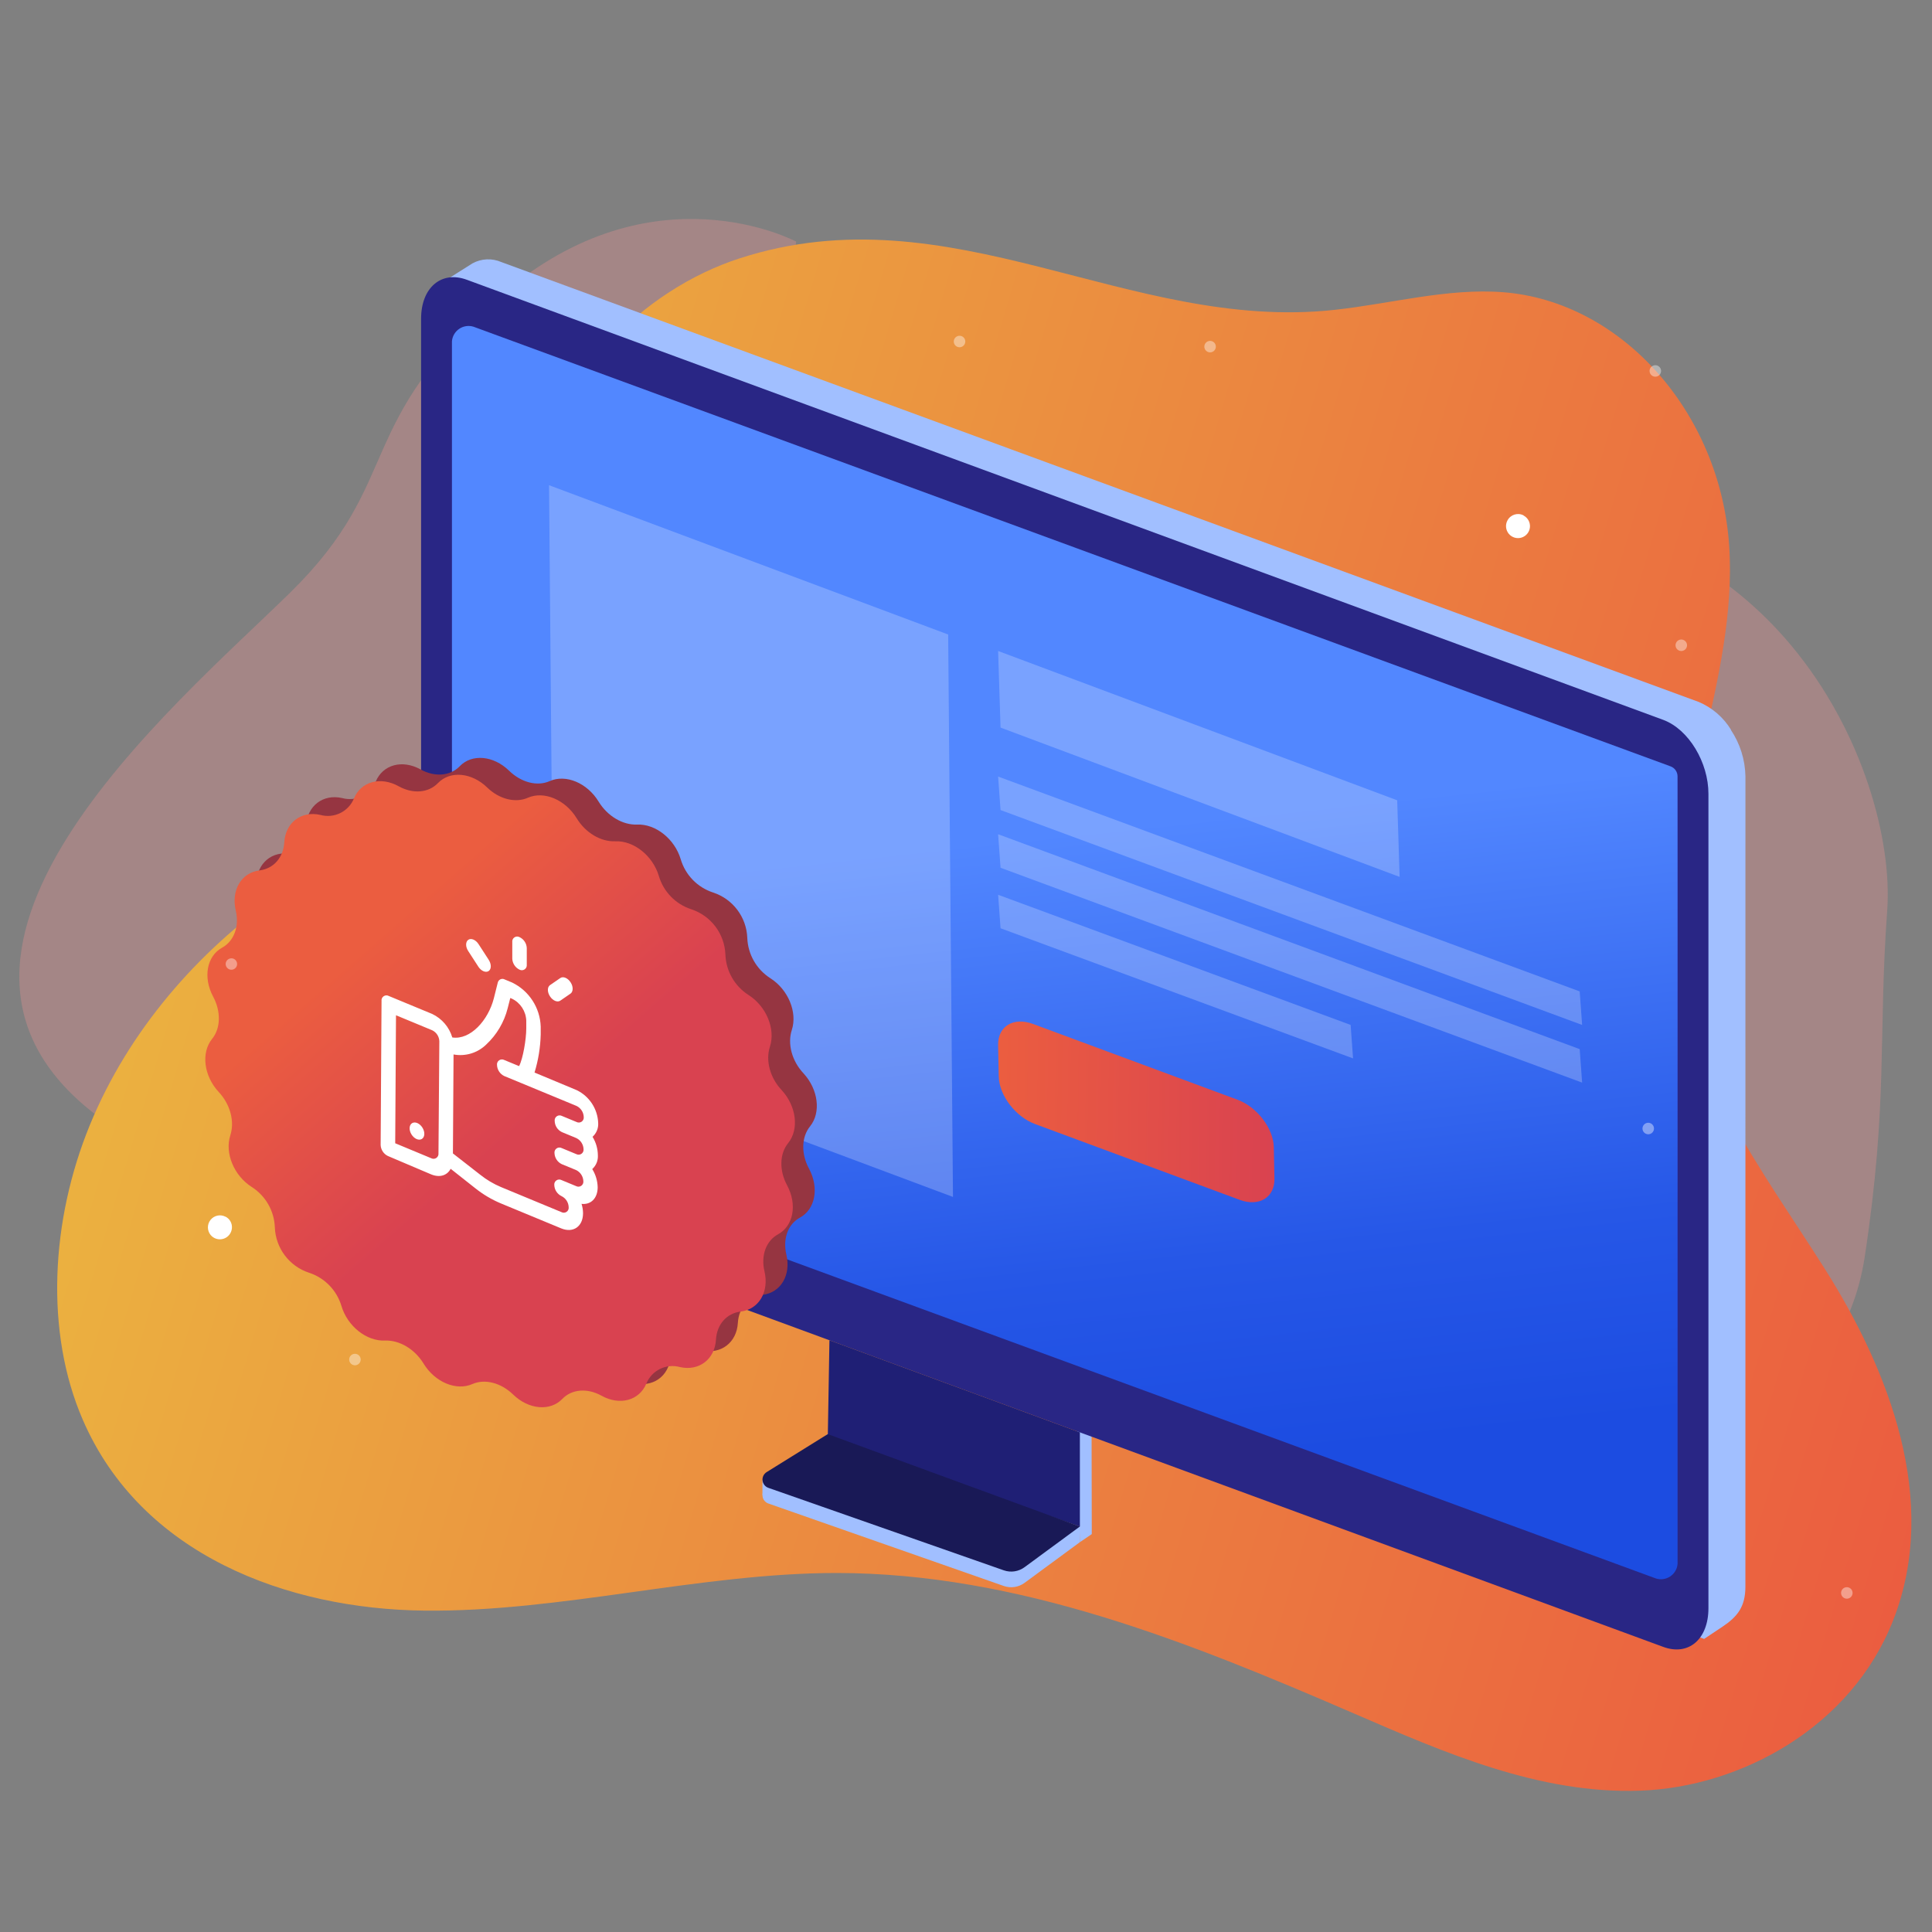 <?xml version="1.0" encoding="UTF-8"?> <svg xmlns="http://www.w3.org/2000/svg" xmlns:xlink="http://www.w3.org/1999/xlink" width="300px" height="300px" viewBox="0 0 300 300" version="1.1"><rect x="0" y="0" width="300" height="300" fill="#808080" stroke="none"/><!-- Generator: Sketch 56.3 (81716) - https://sketch.com --><title>Leverage-Satisfaction-Guarantee-Thumbnail</title><desc>Created with Sketch.</desc><defs><linearGradient x1="8.009%" y1="37.068%" x2="105.076%" y2="61.432%" id="linearGradient-1"><stop stop-color="#EBB040" offset="0%"></stop><stop stop-color="#EB7C40" offset="60%"></stop><stop stop-color="#EB5D40" offset="100%"></stop></linearGradient><linearGradient x1="54.535%" y1="91.153%" x2="49.189%" y2="40.641%" id="linearGradient-2"><stop stop-color="#1C4CE1" offset="0%"></stop><stop stop-color="#2657E7" offset="32%"></stop><stop stop-color="#5287FF" offset="100%"></stop></linearGradient><linearGradient x1="29.704%" y1="25.531%" x2="53.945%" y2="55.326%" id="linearGradient-3"><stop stop-color="#EB5D40" offset="0%"></stop><stop stop-color="#D94250" offset="100%"></stop></linearGradient><linearGradient x1="1.292%" y1="51.343%" x2="100.339%" y2="52.26%" id="linearGradient-4"><stop stop-color="#EB5D40" offset="0%"></stop><stop stop-color="#D94250" offset="100%"></stop></linearGradient></defs><g id="Thumbnail" stroke="none" stroke-width="1" fill="none" fill-rule="evenodd"><g id="Asset-2" transform="translate(3, 34)" fill-rule="nonzero"><path d="M120.627,3.514 C120.627,3.514 98.387,-8.427 74.942,11.716 C51.498,31.859 60.022,40.383 42.068,58.009 C24.113,75.635 -22.879,114.626 13.376,140.205 C49.631,165.783 98.636,200.5 98.636,200.5 L120.627,3.514 Z" id="Path" fill="#C98D8D" opacity="0.5"></path><path d="M260.425,189.137 C260.425,189.137 282.921,185.233 286.569,161.084 C290.217,136.934 288.612,127.2 290.046,107.361 C290.825,96.575 286.35,79.642 275.126,66.211 C265.696,54.933 251.499,46.117 231.648,45.472 C191.186,44.153 154.639,57.45 154.639,57.45 L260.425,189.137 Z" id="Path-2" fill="#C98D8D" opacity="0.5"></path><path d="M204.203,14.118 C212.958,13.169 221.756,10.707 230.414,11.376 C248.781,12.804 264.127,30.017 265.508,50.756 C266.888,71.495 255.901,92.446 257.354,113.088 C258.728,132.623 270.73,147.744 280.495,163.248 C290.259,178.752 298.26,198.974 290.977,217.585 C284.453,234.238 267.265,243.522 251.639,244.057 C236.013,244.592 221.385,238.19 207.182,232.043 C181.573,220.965 155.125,210.289 126.969,210.252 C105.689,210.252 84.172,216.332 62.879,216.095 C41.587,215.858 18.945,207.444 9.862,186.48 C3.928,172.794 4.9,155.46 10.944,140.716 C16.988,125.972 27.767,113.732 40.061,105.099 C47.929,99.572 56.477,95.371 64.047,89.37 C71.616,83.369 78.493,74.875 80.256,64.831 C81.569,57.304 79.903,49.759 80.688,42.189 C82.457,24.928 96.891,10.944 111.872,6.11 C144.704,-4.511 172.216,17.589 204.203,14.118 Z" id="Path" fill="url(#linearGradient-1)"></path><polygon id="Path" fill="#A1BFFF" points="164.683 205.468 166.531 204.215 166.501 188.954 164.209 187.848"></polygon><path d="M268.031,86.537 C267.98,83.963 267.191,81.458 265.757,79.32 L265.793,79.32 C264.615,77.39 262.86,75.878 260.777,74.997 L74.833,6.688 C73.395,6.067 71.752,6.141 70.376,6.889 L66.339,9.436 L67.61,139.171 C67.595,139.227 67.595,139.286 67.61,139.341 C67.61,144.157 70.856,149.258 74.827,150.729 L261.616,220.491 L264.516,218.558 C266.717,217.074 268.025,215.554 268.025,212.374 L268.031,86.537 Z" id="Path-3" fill="#A1BFFF"></path><path d="M255.226,221.713 L69.446,153.392 C65.457,151.903 62.387,146.753 62.387,141.925 L62.387,15.492 C62.387,10.658 65.536,7.965 69.525,9.454 L255.269,77.781 C259.257,79.271 262.285,84.427 262.285,89.254 L262.285,215.718 C262.285,220.522 259.215,223.203 255.226,221.713 Z" id="Path-4" fill="#292685"></path><path d="M257.488,86.573 C257.498,85.858 257.046,85.218 256.369,84.986 L70.528,16.732 C69.777,16.499 68.961,16.619 68.31,17.059 C67.659,17.499 67.242,18.211 67.178,18.994 L67.178,128.592 L67.178,128.592 L67.178,141.263 C67.174,141.976 67.623,142.614 68.297,142.85 L254.144,211.11 C254.894,211.341 255.709,211.219 256.36,210.78 C257.011,210.341 257.428,209.63 257.494,208.848 L257.494,99.25 L257.494,99.25 L257.488,86.573 Z" id="Path-5" fill="url(#linearGradient-2)"></path><g id="Group" opacity="0.25" transform="translate(82.08, 41.344)" fill="#F0F5FF"><polygon id="Path-6" points="0.176 0 0.93 87.333 62.898 110.516 62.15 23.183"></polygon></g><g id="Group-2" opacity="0.25" transform="translate(151.392, 66.88)" fill="#F0F5FF"><polygon id="Path-7" points="0.596 0.207 0.973 12.099 62.94 35.282 62.563 23.39"></polygon></g><g id="Group-3" opacity="0.25" transform="translate(151.392, 86.336)" fill="#F0F5FF"><polygon id="Path-8" points="0.596 0.249 0.973 5.448 91.279 38.815 90.902 33.61"></polygon></g><g id="Group-4" opacity="0.25" transform="translate(151.392, 95.456)" fill="#F0F5FF"><polygon id="Path-9" points="0.596 0.085 0.973 5.29 91.279 38.651 90.902 33.452"></polygon></g><g id="Group-5" opacity="0.25" transform="translate(151.392, 104.576)" fill="#F0F5FF"><polygon id="Path-10" points="0.596 0.365 0.973 5.563 55.711 25.773 55.334 20.575"></polygon></g><path d="M82.366,87.284 L82.366,87.284 C84.871,86.184 88.19,87.576 89.954,90.476 L89.954,90.476 C91.328,92.726 93.687,94.124 95.924,94.039 L95.924,94.039 C98.8,93.912 101.761,96.265 102.703,99.426 L102.703,99.426 C103.425,101.869 105.304,103.8 107.725,104.588 L107.725,104.588 C110.8,105.593 112.922,108.409 113.039,111.641 L113.039,111.641 C113.135,114.19 114.476,116.531 116.627,117.903 L116.627,117.903 C119.393,119.667 120.846,123.175 119.952,125.935 L119.952,125.935 C119.253,128.069 119.952,130.744 121.776,132.678 L121.776,132.678 C124.068,135.171 124.512,138.758 122.786,140.898 L122.786,140.898 C121.442,142.552 121.375,145.154 122.621,147.464 L122.621,147.464 C124.22,150.444 123.606,153.769 121.217,155.07 L121.217,155.07 C119.356,156.08 118.524,158.354 119.107,160.816 L119.107,160.816 C119.855,163.99 118.244,166.72 115.423,167.06 L115.423,167.06 C113.234,167.328 111.714,169.054 111.574,171.426 L111.574,171.426 C111.398,174.466 108.948,176.356 105.98,175.682 L105.98,175.682 C103.844,175.091 101.604,176.191 100.764,178.241 L100.764,178.241 C99.676,180.88 96.636,181.707 93.796,180.126 L93.796,180.126 C91.601,178.91 89.194,179.092 87.716,180.625 L87.716,180.625 C85.831,182.588 82.487,182.291 80.068,179.938 L80.068,179.938 C78.189,178.114 75.684,177.469 73.744,178.32 L73.744,178.32 C71.239,179.421 67.92,178.028 66.156,175.128 L66.156,175.128 C64.782,172.879 62.423,171.48 60.186,171.565 L60.186,171.565 C57.31,171.693 54.343,169.34 53.407,166.179 L53.407,166.179 C52.681,163.738 50.804,161.809 48.385,161.017 L48.385,161.017 C45.31,160.012 43.189,157.196 43.071,153.964 L43.071,153.964 C42.975,151.414 41.634,149.074 39.484,147.701 L39.484,147.701 C36.717,145.938 35.264,142.43 36.158,139.67 L36.158,139.67 C36.851,137.536 36.158,134.86 34.334,132.927 L34.334,132.927 C32.042,130.434 31.598,126.847 33.324,124.707 L33.324,124.707 C34.668,123.053 34.729,120.451 33.489,118.14 L33.489,118.14 C31.89,115.161 32.504,111.836 34.893,110.534 L34.893,110.534 C36.748,109.525 37.587,107.251 37.003,104.789 L37.003,104.789 C36.255,101.615 37.866,98.885 40.681,98.545 L40.681,98.545 C42.87,98.277 44.396,96.55 44.536,94.179 L44.536,94.179 C44.712,91.139 47.156,89.248 50.13,89.923 L50.13,89.923 C52.266,90.513 54.506,89.414 55.346,87.364 L55.346,87.364 C56.435,84.725 59.475,83.898 62.308,85.479 L62.308,85.479 C64.509,86.695 66.91,86.512 68.388,84.98 L68.388,84.98 C70.279,83.016 73.623,83.314 76.043,85.667 L76.043,85.667 C77.915,87.497 80.42,88.16 82.366,87.284 Z" id="Path" fill="#963541"></path><path d="M78.967,89.875 L78.967,89.875 C81.472,88.774 84.792,90.172 86.555,93.073 L86.555,93.073 C87.929,95.322 90.288,96.721 92.525,96.636 L92.525,96.636 C95.401,96.508 98.362,98.861 99.305,102.022 L99.305,102.022 C100.026,104.465 101.905,106.396 104.327,107.184 L104.327,107.184 C107.401,108.189 109.523,111.005 109.641,114.237 L109.641,114.237 C109.737,116.787 111.077,119.127 113.228,120.5 L113.228,120.5 C115.994,122.263 117.447,125.771 116.554,128.531 L116.554,128.531 C115.854,130.665 116.554,133.34 118.378,135.274 L118.378,135.274 C120.67,137.767 121.114,141.354 119.387,143.494 L119.387,143.494 C118.043,145.148 117.976,147.75 119.223,150.06 L119.223,150.06 C120.822,153.04 120.208,156.365 117.818,157.66 L117.818,157.66 C115.958,158.67 115.125,160.95 115.708,163.412 L115.708,163.412 C116.456,166.586 114.845,169.316 112.024,169.656 L112.024,169.656 C109.835,169.924 108.315,171.651 108.175,174.022 L108.175,174.022 C107.999,177.062 105.549,178.947 102.582,178.278 L102.582,178.278 C100.446,177.688 98.205,178.787 97.365,180.837 L97.365,180.837 C96.277,183.476 93.237,184.303 90.397,182.722 L90.397,182.722 C88.203,181.506 85.795,181.689 84.317,183.221 L84.317,183.221 C82.433,185.185 79.089,184.887 76.669,182.534 L76.669,182.534 C74.79,180.71 72.285,180.065 70.346,180.916 L70.346,180.916 C67.847,182.017 64.527,180.625 62.764,177.724 L62.764,177.724 C61.39,175.475 59.025,174.076 56.793,174.162 L56.793,174.162 C53.917,174.289 50.95,171.936 50.014,168.775 L50.014,168.775 C49.283,166.341 47.407,164.42 44.992,163.631 L44.992,163.631 C41.917,162.626 39.796,159.811 39.678,156.578 L39.678,156.578 C39.582,154.029 38.242,151.688 36.091,150.316 L36.091,150.316 C33.324,148.553 31.871,145.044 32.765,142.284 L32.765,142.284 C33.458,140.15 32.765,137.475 30.941,135.541 L30.941,135.541 C28.643,133.049 28.205,129.461 29.932,127.321 L29.932,127.321 C31.276,125.668 31.336,123.065 30.096,120.755 L30.096,120.755 C28.497,117.776 29.111,114.45 31.5,113.149 L31.5,113.149 C33.324,112.14 34.194,109.866 33.61,107.403 L33.61,107.403 C32.862,104.229 34.474,101.5 37.289,101.159 L37.289,101.159 C39.477,100.892 41.004,99.165 41.143,96.794 L41.143,96.794 C41.32,93.754 43.764,91.863 46.737,92.538 L46.737,92.538 C48.873,93.132 51.117,92.035 51.96,89.984 L51.96,89.984 C53.048,87.345 56.088,86.518 58.921,88.099 L58.921,88.099 C61.122,89.315 63.524,89.127 65.001,87.601 L65.001,87.601 C66.892,85.637 70.236,85.935 72.656,88.288 L72.656,88.288 C74.516,90.093 77.021,90.732 78.967,89.875 Z" id="Path" fill="url(#linearGradient-3)"></path><path d="M157.721,140.539 L189.477,152.304 C192.517,153.429 194.949,151.945 194.894,149.015 L194.797,144.151 C194.736,141.214 192.201,137.894 189.161,136.764 L157.405,124.999 C154.365,123.874 151.933,125.357 151.988,128.288 L152.085,133.152 C152.152,136.095 154.687,139.414 157.721,140.539 Z" id="Path-11" fill="url(#linearGradient-4)"></path><polygon id="Path" fill="#A1BFFF" points="164.683 205.468 164.683 203.036 125.534 188.681 115.398 195.861 115.392 198.129 147.367 209.195"></polygon><path d="M164.683,205.468 L156.092,211.785 C155.164,212.469 153.958,212.651 152.869,212.271 L116.304,199.46 C115.814,199.286 115.466,198.847 115.408,198.33 C115.35,197.813 115.592,197.308 116.031,197.028 L125.534,191.119 L164.683,205.468 Z" id="Path" fill="#A1BFFF"></path><polygon id="Path" fill="#1F1F75" points="164.683 203.036 125.534 189.416 125.795 174.113 164.683 188.419"></polygon><path d="M164.683,203.036 L156.092,209.353 C155.164,210.037 153.958,210.219 152.869,209.839 L116.304,197.028 C115.814,196.854 115.466,196.415 115.408,195.898 C115.35,195.381 115.592,194.876 116.031,194.596 L125.534,188.687 L164.683,203.036 Z" id="Path" fill="#191956"></path><path d="M31.999,154.912 C32.684,155.249 33.087,155.977 33.008,156.736 C32.94,157.49 32.425,158.129 31.703,158.355 C30.98,158.582 30.193,158.351 29.707,157.77 C29.147,157.086 29.143,156.104 29.697,155.416 C30.252,154.728 31.212,154.523 31.999,154.924 L31.999,154.912 Z" id="Path-12" fill="#FFFFFF"></path><path d="M233.588,46.056 C234.253,46.41 234.639,47.13 234.566,47.88 C234.493,48.63 233.974,49.261 233.253,49.479 C232.532,49.698 231.75,49.459 231.274,48.876 C230.797,48.293 230.719,47.479 231.076,46.816 C231.553,45.906 232.678,45.555 233.588,46.032 L233.588,46.056 Z" id="Path-13" fill="#FFFFFF"></path><path d="M258.491,65.409 C258.925,65.641 259.089,66.18 258.859,66.615 C258.628,67.049 258.09,67.216 257.654,66.988 C257.219,66.76 257.049,66.222 257.275,65.786 C257.385,65.573 257.576,65.414 257.804,65.343 C258.033,65.272 258.28,65.296 258.491,65.409 L258.491,65.409 Z" id="Path-14" fill="#FFFFFF" opacity="0.4"></path><path d="M284.197,212.563 C284.631,212.795 284.795,213.334 284.565,213.769 C284.335,214.204 283.796,214.371 283.361,214.142 C282.925,213.914 282.755,213.377 282.981,212.94 C283.091,212.727 283.282,212.568 283.511,212.497 C283.739,212.426 283.987,212.45 284.197,212.563 Z" id="Path-15" fill="#FFFFFF" opacity="0.4"></path><path d="M33.355,114.912 C33.782,115.145 33.942,115.679 33.714,116.109 C33.485,116.539 32.952,116.704 32.52,116.479 C32.088,116.254 31.918,115.723 32.139,115.289 C32.246,115.078 32.435,114.92 32.662,114.851 C32.891,114.776 33.142,114.798 33.355,114.912 L33.355,114.912 Z" id="Path-16" fill="#FFFFFF" opacity="0.4"></path><path d="M52.537,176.32 C52.971,176.552 53.135,177.091 52.905,177.526 C52.675,177.961 52.136,178.128 51.7,177.9 C51.265,177.671 51.095,177.134 51.321,176.697 C51.432,176.486 51.623,176.327 51.851,176.256 C52.079,176.186 52.326,176.209 52.537,176.32 L52.537,176.32 Z" id="Path-17" fill="#FFFFFF" opacity="0.4"></path><path d="M254.46,22.812 C254.894,23.045 255.058,23.584 254.828,24.018 C254.597,24.453 254.059,24.62 253.623,24.392 C253.188,24.163 253.018,23.626 253.244,23.189 C253.355,22.978 253.546,22.819 253.774,22.749 C254.002,22.678 254.249,22.701 254.46,22.812 L254.46,22.812 Z" id="Path-18" fill="#FFFFFF" opacity="0.4"></path><path d="M146.419,18.24 C146.852,18.472 147.016,19.011 146.786,19.446 C146.556,19.881 146.018,20.048 145.582,19.82 C145.146,19.591 144.976,19.054 145.203,18.617 C145.314,18.406 145.504,18.247 145.732,18.176 C145.961,18.106 146.207,18.129 146.419,18.24 L146.419,18.24 Z" id="Path-19" fill="#FFFFFF" opacity="0.4"></path><path d="M185.324,19.036 C185.758,19.269 185.922,19.808 185.692,20.243 C185.462,20.677 184.923,20.844 184.488,20.616 C184.052,20.388 183.882,19.85 184.108,19.413 C184.22,19.202 184.41,19.044 184.638,18.973 C184.866,18.902 185.113,18.925 185.324,19.036 L185.324,19.036 Z" id="Path-20" fill="#FFFFFF" opacity="0.4"></path><path d="M253.36,140.448 C253.793,140.68 253.958,141.219 253.727,141.654 C253.497,142.089 252.959,142.256 252.523,142.028 C252.087,141.799 251.918,141.262 252.144,140.825 C252.254,140.612 252.444,140.453 252.673,140.382 C252.901,140.311 253.149,140.335 253.36,140.448 L253.36,140.448 Z" id="Path-21" fill="#FFFFFF" opacity="0.4"></path><path d="M89.011,142.521 C89.61,141.981 89.932,141.199 89.887,140.393 C89.807,138.199 88.52,136.228 86.543,135.274 L80.001,132.544 C80.589,130.625 80.912,128.635 80.961,126.628 L80.961,125.412 C80.864,122.478 79.148,119.839 76.505,118.56 L75.386,118.098 C75.181,117.98 74.932,117.967 74.715,118.063 C74.499,118.159 74.342,118.353 74.292,118.584 L73.684,121.016 C72.802,124.452 70.036,127.51 67.233,127.096 C66.756,125.493 65.623,124.168 64.114,123.448 L57.377,120.658 C57.123,120.516 56.81,120.531 56.57,120.696 C56.33,120.861 56.205,121.148 56.246,121.436 L56.106,143.792 C56.136,144.524 56.566,145.181 57.225,145.5 L63.937,148.352 C65.281,148.911 66.442,148.522 66.977,147.489 L70.826,150.529 C72.015,151.475 73.329,152.255 74.729,152.845 L84.141,156.742 C85.996,157.508 87.522,156.463 87.534,154.408 C87.53,153.908 87.453,153.413 87.303,152.936 C88.738,153.1 89.796,152.085 89.808,150.371 C89.787,149.365 89.495,148.384 88.963,147.531 C89.562,146.991 89.884,146.209 89.838,145.403 C89.83,144.385 89.545,143.389 89.011,142.521 L89.011,142.521 Z M65.086,145.069 C65.123,145.356 64.996,145.639 64.758,145.803 C64.52,145.967 64.21,145.984 63.956,145.847 L58.368,143.524 L58.49,123.649 L64.108,125.978 C64.766,126.294 65.195,126.95 65.22,127.68 L65.086,145.069 Z M84.251,141.792 L86.494,142.722 C87.153,143.042 87.583,143.698 87.613,144.43 C87.649,144.717 87.523,145 87.285,145.164 C87.046,145.328 86.737,145.345 86.482,145.209 L84.232,144.278 C83.978,144.142 83.668,144.159 83.43,144.323 C83.191,144.487 83.065,144.77 83.101,145.057 C83.131,145.789 83.561,146.445 84.22,146.765 L86.464,147.689 C87.122,148.01 87.551,148.666 87.582,149.398 C87.619,149.685 87.492,149.968 87.254,150.132 C87.016,150.296 86.706,150.313 86.452,150.176 L84.202,149.246 C83.947,149.109 83.637,149.126 83.399,149.29 C83.161,149.454 83.034,149.737 83.071,150.024 C83.101,150.756 83.531,151.413 84.19,151.732 C84.848,152.049 85.277,152.705 85.302,153.435 C85.344,153.723 85.218,154.01 84.978,154.175 C84.739,154.34 84.426,154.355 84.172,154.213 L74.784,150.322 C73.636,149.839 72.56,149.2 71.586,148.425 L67.33,145.105 L67.427,129.735 C69.264,130.077 71.153,129.506 72.492,128.203 C74.125,126.686 75.284,124.728 75.83,122.567 L76.237,120.968 L76.486,121.071 C77.805,121.706 78.664,123.019 78.718,124.482 L78.718,125.698 C78.718,127.37 78.213,130.373 77.605,131.547 L75.307,130.598 C75.052,130.462 74.742,130.479 74.504,130.643 C74.266,130.807 74.139,131.09 74.176,131.377 C74.204,132.109 74.635,132.766 75.295,133.085 L86.524,137.73 C87.185,138.049 87.615,138.706 87.643,139.439 C87.68,139.725 87.553,140.009 87.315,140.173 C87.077,140.336 86.767,140.354 86.512,140.217 L84.263,139.287 C84.008,139.15 83.698,139.167 83.46,139.331 C83.222,139.495 83.095,139.778 83.132,140.065 C83.151,140.805 83.583,141.472 84.251,141.792 L84.251,141.792 Z" id="Shape" fill="#FFFFFF"></path><ellipse id="Oval" fill="#FFFFFF" transform="translate(61.747, 141.631) rotate(-31.945) translate(-61.747, -141.631) " cx="61.747" cy="141.631" rx="1" ry="1.443"></ellipse><path d="M77.678,111.519 C77.425,111.379 77.114,111.393 76.874,111.557 C76.635,111.72 76.509,112.004 76.547,112.292 L76.547,114.863 C76.578,115.594 77.008,116.248 77.666,116.566 C77.921,116.702 78.23,116.685 78.469,116.521 C78.707,116.357 78.833,116.074 78.797,115.788 L78.797,113.222 C78.772,112.49 78.34,111.833 77.678,111.519 Z" id="Path" fill="#FFFFFF"></path><path d="M72.875,115.021 L71.3,112.589 C70.862,111.921 70.151,111.629 69.713,111.933 C69.276,112.237 69.263,113.021 69.713,113.69 L71.288,116.122 C71.726,116.785 72.437,117.083 72.881,116.779 C73.325,116.475 73.313,115.69 72.875,115.021 Z" id="Path" fill="#FFFFFF"></path><path d="M85.594,118.524 C85.163,117.861 84.451,117.563 84.007,117.867 L82.408,118.967 C81.964,119.271 81.964,120.056 82.408,120.724 C82.852,121.393 83.557,121.685 84.001,121.381 L85.6,120.281 C86.026,119.977 86.032,119.168 85.594,118.524 Z" id="Path" fill="#FFFFFF"></path></g></g></svg> 